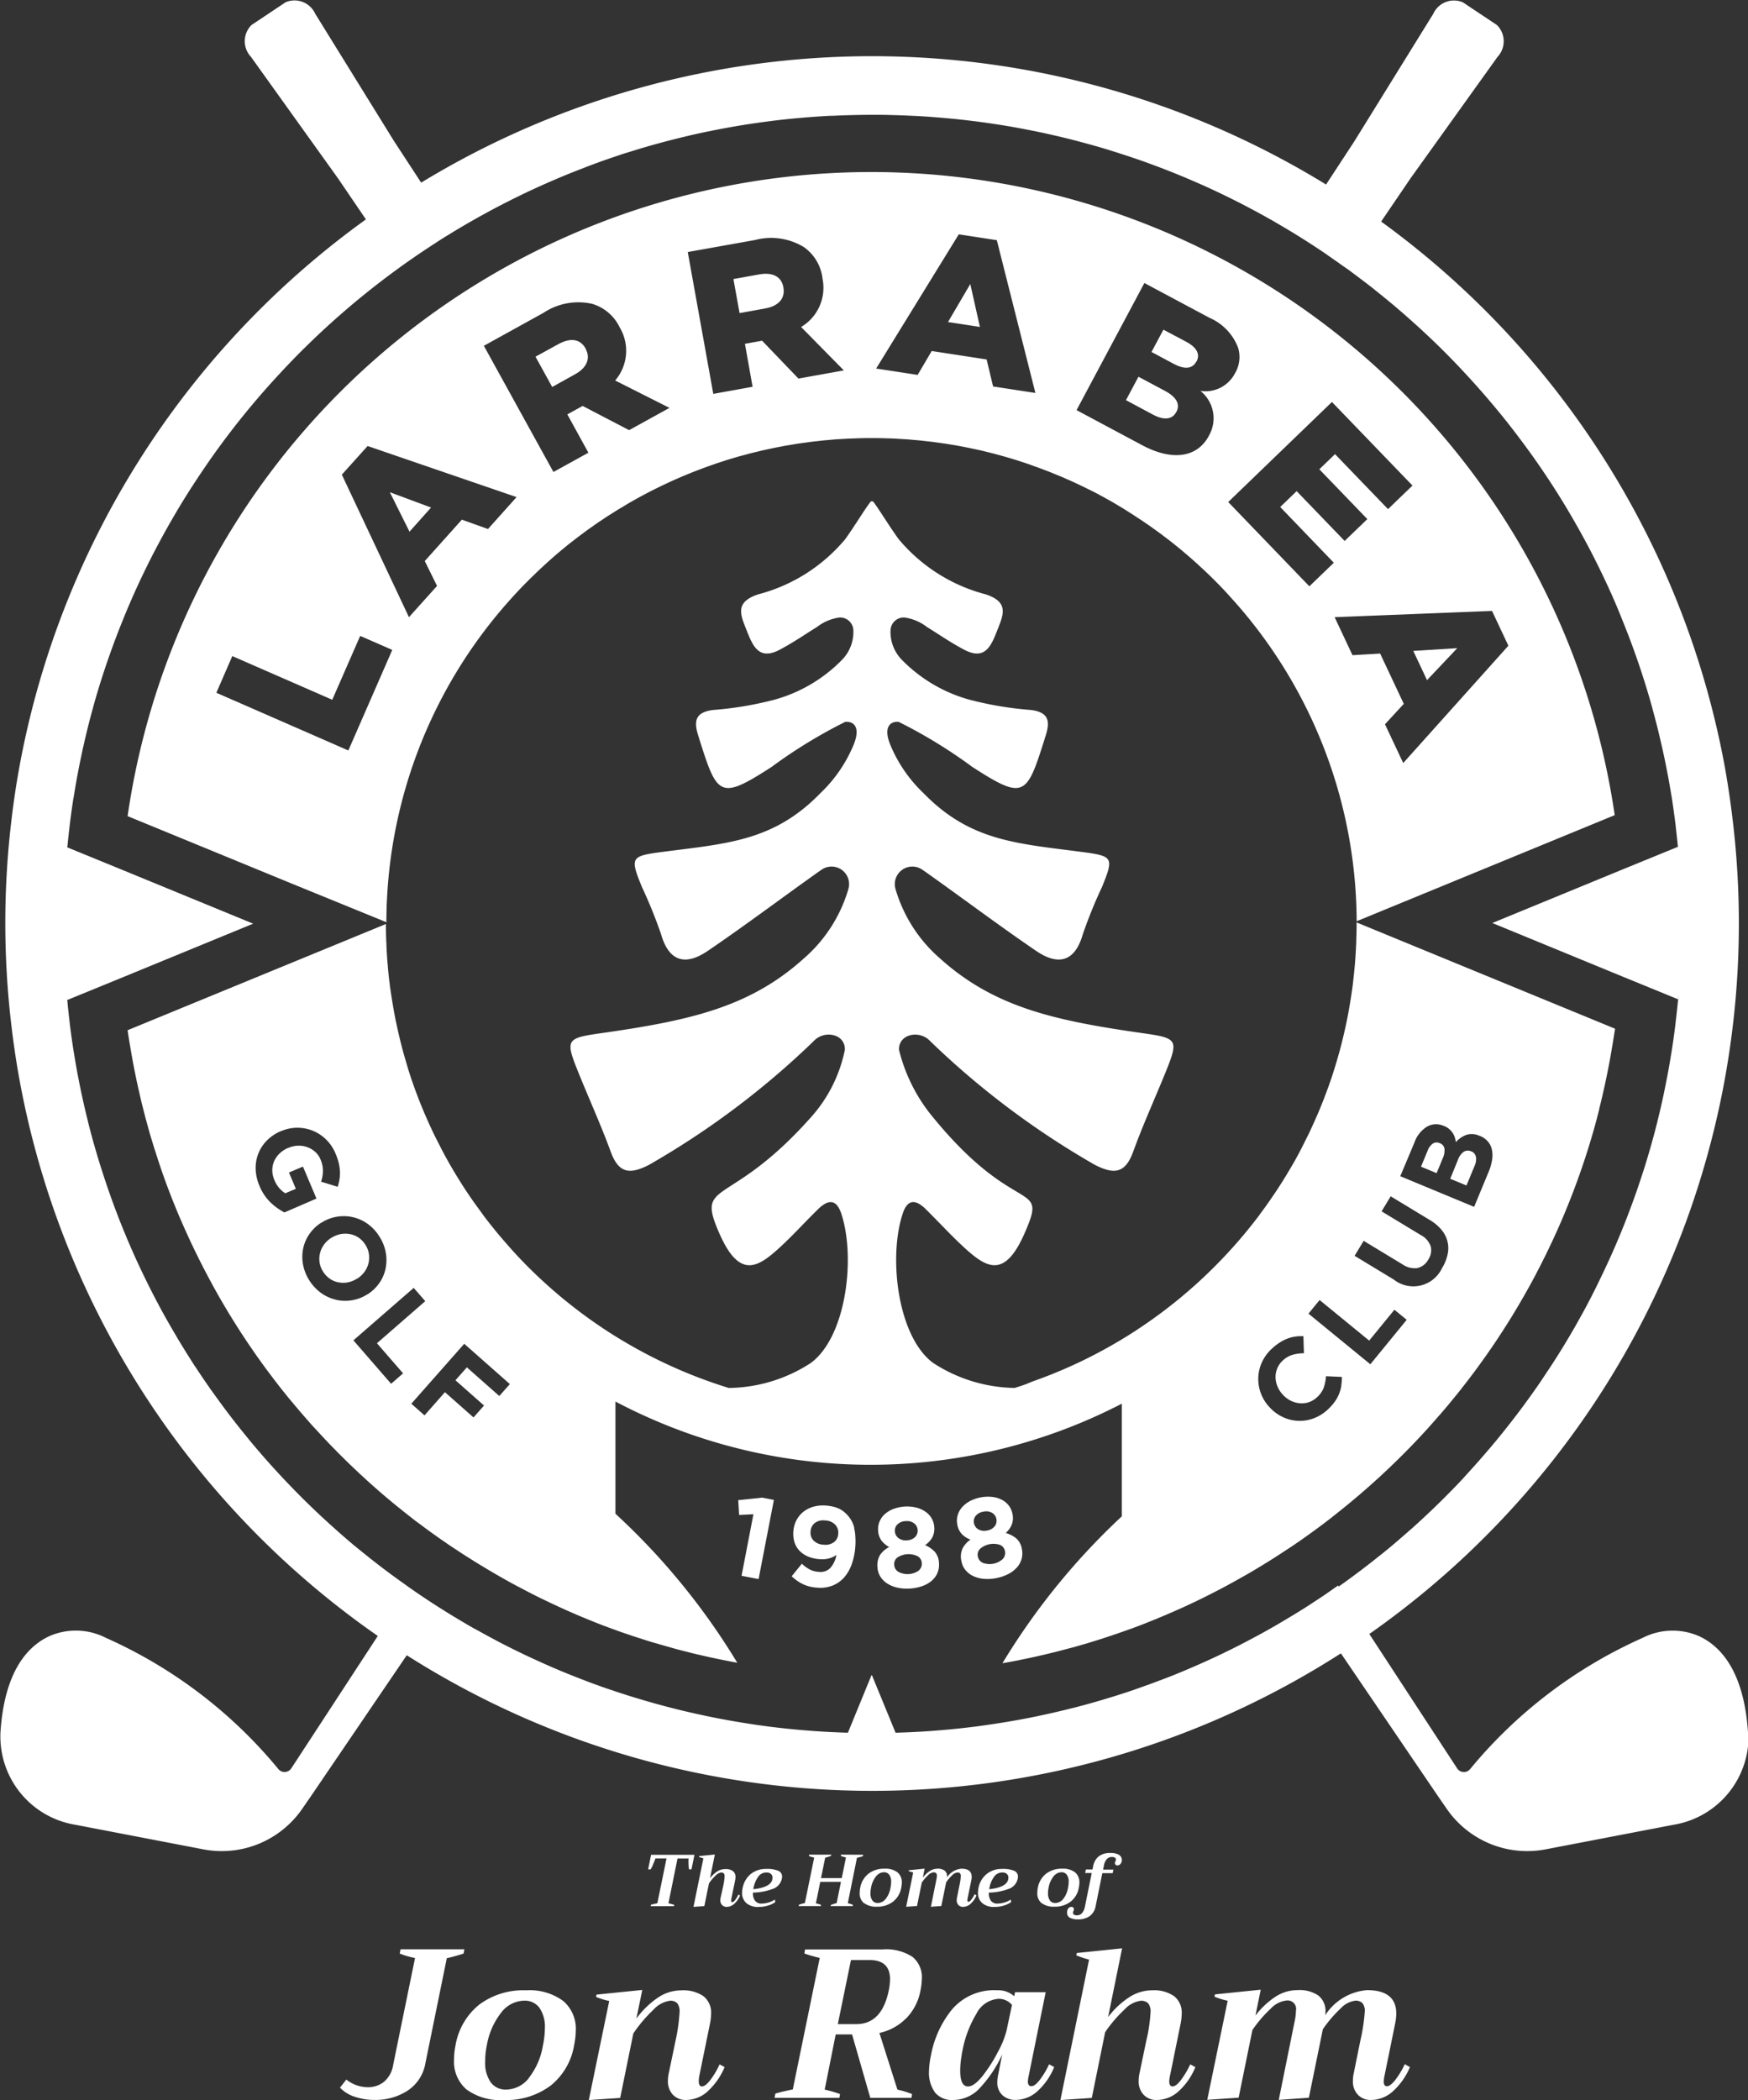 <svg xmlns="http://www.w3.org/2000/svg" width="68.465" height="82.213" viewBox="0 0 68.465 82.213">
  <rect x="0" y="0" width="68.465" height="82.213" fill="#333333" stroke="none"/>
  <g id="Grupo_1870" data-name="Grupo 1870" transform="translate(16531.212 1230.583)">
    <path id="Trazado_3676" data-name="Trazado 3676" d="M4432.224,1173.6a.925.925,0,0,0-.138-.363.938.938,0,0,0-.27-.282.877.877,0,0,0-.336-.136.992.992,0,0,0-.365,0,1.029,1.029,0,0,0-.356.144l-.007,0a1.054,1.054,0,0,0-.284.262.95.95,0,0,0-.177.7.921.921,0,0,0,.139.365.942.942,0,0,0,.268.28.864.864,0,0,0,.337.138.992.992,0,0,0,.365,0,1.022,1.022,0,0,0,.355-.145l.008,0a1.031,1.031,0,0,0,.283-.262.939.939,0,0,0,.159-.334.954.954,0,0,0,.018-.369" transform="translate(-20948.986 -2355.088)" fill="#fff"/>
    <path id="Trazado_3677" data-name="Trazado 3677" d="M4700.289,1029.272l-1.723.107.539,1.145Z" transform="translate(-21174.424 -2234.48)" fill="#fff"/>
    <path id="Trazado_3678" data-name="Trazado 3678" d="M4485.281,954.087l-.008-.014c-.213-.388-.6-.43-1.064-.177l-.9.494.654,1.186.9-.5c.466-.257.609-.631.411-.99" transform="translate(-20993.547 -2171.009)" fill="#fff"/>
    <path id="Trazado_3679" data-name="Trazado 3679" d="M4585.341,940.007l-.873,1.489,1.25.192Z" transform="translate(-21078.549 -2159.471)" fill="#fff"/>
    <path id="Trazado_3680" data-name="Trazado 3680" d="M4708.611,1152.652a.284.284,0,0,0-.188-.218l-.008,0a.3.3,0,0,0-.276.017.649.649,0,0,0-.233.324l-.3.736.636.263.313-.756a.658.658,0,0,0,.061-.362" transform="translate(-21182.016 -2337.946)" fill="#fff"/>
    <path id="Trazado_3681" data-name="Trazado 3681" d="M4701.2,1150.442l-.008,0a.276.276,0,0,0-.266.016.579.579,0,0,0-.205.278l-.26.628.611.253.243-.587a.723.723,0,0,0,.066-.365.271.271,0,0,0-.182-.221" transform="translate(-21176.016 -2336.272)" fill="#fff"/>
    <path id="Trazado_3682" data-name="Trazado 3682" d="M4449.189,991.634l-1.614-.6.77,1.545Z" transform="translate(-20963.518 -2202.347)" fill="#fff"/>
    <path id="Trazado_3683" data-name="Trazado 3683" d="M4533.071,938.858c.523-.094.779-.4.707-.807l0-.016c-.079-.436-.437-.6-.952-.508l-1.007.182.241,1.332Z" transform="translate(-21034.305 -2157.367)" fill="#fff"/>
    <path id="Trazado_3684" data-name="Trazado 3684" d="M4636.157,952.455l.007-.014c.144-.27.014-.54-.4-.761l-.9-.478-.467.874.867.463c.419.224.73.207.886-.084" transform="translate(-21120.508 -2168.879)" fill="#fff"/>
    <path id="Trazado_3685" data-name="Trazado 3685" d="M4630.074,964.115l.008-.014c.145-.27.026-.562-.436-.808l-1.052-.562-.49.917,1.066.57c.419.224.748.19.9-.1" transform="translate(-21115.215 -2178.565)" fill="#fff"/>
    <path id="Trazado_3686" data-name="Trazado 3686" d="M4533.023,1237.615l.034.58.561-.028-.465,2.411.667.128.6-3.1-.461-.089Z" transform="translate(-21035.32 -2409.469)" fill="#fff"/>
    <path id="Trazado_3687" data-name="Trazado 3687" d="M4548.61,1240.257a1.188,1.188,0,0,0-.1-.258,1.09,1.09,0,0,0-.137-.2,1.34,1.34,0,0,0-.171-.168.94.94,0,0,0-.193-.12,1.205,1.205,0,0,0-.229-.078,1.825,1.825,0,0,0-.281-.042,1.38,1.38,0,0,0-.49.046,1.118,1.118,0,0,0-.394.2,1.048,1.048,0,0,0-.27.33,1.088,1.088,0,0,0-.12.43,1.11,1.11,0,0,0,.045.434.856.856,0,0,0,.2.334,1.015,1.015,0,0,0,.337.225,1.438,1.438,0,0,0,.454.1,1.032,1.032,0,0,0,.365-.031.9.9,0,0,0,.284-.135,1.011,1.011,0,0,1-.229.5.531.531,0,0,1-.459.163.92.92,0,0,1-.352-.092,1.329,1.329,0,0,1-.311-.228l-.4.492a1.812,1.812,0,0,0,.421.3,1.5,1.5,0,0,0,.577.146,1.32,1.32,0,0,0,.6-.08,1.2,1.2,0,0,0,.452-.315,1.572,1.572,0,0,0,.3-.518,2.571,2.571,0,0,0,.143-.691,2.862,2.862,0,0,0,0-.417,1.757,1.757,0,0,0-.051-.331m-.786.57a.56.56,0,0,1-.406.1.584.584,0,0,1-.391-.16.439.439,0,0,1-.119-.354.453.453,0,0,1,.165-.335.551.551,0,0,1,.4-.1.576.576,0,0,1,.4.165.453.453,0,0,1,.119.359.44.44,0,0,1-.167.326" transform="translate(-21046.363 -2411.033)" fill="#fff"/>
    <path id="Trazado_3688" data-name="Trazado 3688" d="M4569.413,1241.444a1.129,1.129,0,0,0-.389-.271.918.918,0,0,0,.275-.288.739.739,0,0,0,.084-.421.755.755,0,0,0-.1-.333.807.807,0,0,0-.238-.262,1.114,1.114,0,0,0-.358-.164,1.546,1.546,0,0,0-.9.05,1.123,1.123,0,0,0-.336.2.805.805,0,0,0-.208.287.748.748,0,0,0-.06.341.733.733,0,0,0,.13.409.914.914,0,0,0,.306.256.938.938,0,0,0-.361.313.78.78,0,0,0-.1.474.766.766,0,0,0,.112.368.877.877,0,0,0,.268.271,1.216,1.216,0,0,0,.392.162,1.707,1.707,0,0,0,.484.038,1.764,1.764,0,0,0,.476-.089,1.189,1.189,0,0,0,.372-.2.861.861,0,0,0,.236-.3.823.823,0,0,0,.07-.4.711.711,0,0,0-.157-.441m-1.469-1.083a.467.467,0,0,1,.324-.127.461.461,0,0,1,.337.093.36.36,0,0,1,.025.533.476.476,0,0,1-.32.125.469.469,0,0,1-.332-.091.358.358,0,0,1-.136-.271.341.341,0,0,1,.1-.262m.832,1.811a.77.77,0,0,1-.8.044.341.341,0,0,1-.158-.272.323.323,0,0,1,.136-.295.806.806,0,0,1,.777-.043.323.323,0,0,1,.168.278.341.341,0,0,1-.127.288" transform="translate(-21064.002 -2411.266)" fill="#fff"/>
    <path id="Trazado_3689" data-name="Trazado 3689" d="M4588.971,1240.036a.854.854,0,0,0,.194-.332.825.825,0,0,0,.018-.4.708.708,0,0,0-.213-.417,1.124,1.124,0,0,0-.421-.219.917.917,0,0,0,.235-.322.735.735,0,0,0,.028-.429.753.753,0,0,0-.139-.317.812.812,0,0,0-.271-.229,1.1,1.1,0,0,0-.376-.115,1.546,1.546,0,0,0-.886.167,1.116,1.116,0,0,0-.307.244.8.8,0,0,0-.168.312.748.748,0,0,0-.015.346.731.731,0,0,0,.183.389.907.907,0,0,0,.336.214.942.942,0,0,0-.317.358.784.784,0,0,0-.039.483.767.767,0,0,0,.159.35.874.874,0,0,0,.3.234,1.219,1.219,0,0,0,.41.109,1.7,1.7,0,0,0,.484-.025,1.755,1.755,0,0,0,.46-.151,1.171,1.171,0,0,0,.342-.249m-1.666-1.761a.34.34,0,0,1,.067-.273.467.467,0,0,1,.305-.169.458.458,0,0,1,.345.048.345.345,0,0,1,.163.232.352.352,0,0,1-.067.293.477.477,0,0,1-.3.165.469.469,0,0,1-.341-.047.358.358,0,0,1-.17-.251m1.127,1.415a.768.768,0,0,1-.782.147.343.343,0,0,1-.193-.249.324.324,0,0,1,.1-.31.806.806,0,0,1,.765-.144.324.324,0,0,1,.2.254.342.342,0,0,1-.089.3" transform="translate(-21080.369 -2409.236)" fill="#fff"/>
    <path id="Trazado_3690" data-name="Trazado 3690" d="M4420.433,938.184c-.162-2.348-1.053-3.333-1.9-3.731a2.586,2.586,0,0,0-2.224.059,18.5,18.5,0,0,0-6.75,5.128.315.315,0,0,1-.516-.018l-3.44-5.261a33.956,33.956,0,0,0,13.958-21.913q.18-1.027.3-2.075a33.956,33.956,0,0,0-.013-7.768q-.121-1.046-.3-2.072a33.952,33.952,0,0,0-13.482-21.467l1.148-1.688,3.412-4.761a.891.891,0,0,0-.027-1.246l-1.332-.888a.891.891,0,0,0-1.161.453l-3.084,4.98-1.113,1.7a33.98,33.98,0,0,0-35.443-.074l-1.065-1.629-3.083-4.98a.891.891,0,0,0-1.161-.453l-1.332.888a.891.891,0,0,0-.028,1.246l3.412,4.761,1.093,1.606a33.957,33.957,0,0,0-13.6,21.587q-.182,1.026-.3,2.073a33.862,33.862,0,0,0,0,7.775q.119,1.047.3,2.074a33.959,33.959,0,0,0,14.065,21.948l-3.387,5.182a.315.315,0,0,1-.516.018,18.507,18.507,0,0,0-6.75-5.128,2.586,2.586,0,0,0-2.224-.059c-.85.4-1.741,1.383-1.9,3.731a3.5,3.5,0,0,0,2.918,3.645l5.025.965a3.828,3.828,0,0,0,3.87-1.581l.354-.512,3.745-5.506a33.975,33.975,0,0,0,36.588-.074l3.795,5.58.354.512a3.828,3.828,0,0,0,3.869,1.581l5.026-.965a3.5,3.5,0,0,0,2.917-3.645m-16.072-5.719h0q-.284.2-.573.4c-.112.075-.225.148-.338.222-.083.055-.167.111-.251.165-.19.122-.383.242-.576.36l-.168.1q-.229.138-.459.272l-.144.084q-.294.168-.59.33l-.133.071c-.16.086-.322.171-.483.255l-.179.092q-.276.141-.556.276l-.061.03q-.308.148-.619.289l-.176.079q-.243.109-.489.214l-.164.07c-.21.088-.421.175-.633.259l-.121.047q-.265.1-.534.2l-.19.07q-.28.1-.562.2l-.1.034c-.217.073-.437.144-.656.213l-.18.055q-.258.079-.517.154l-.181.052q-.334.094-.67.181l-.1.024q-.294.075-.589.144l-.2.046q-.284.064-.569.124l-.128.027q-.343.07-.688.132l-.178.031q-.272.048-.546.09l-.194.03c-.233.035-.468.068-.7.1l-.062.007q-.326.041-.653.075l-.2.02q-.289.028-.578.051l-.154.013q-.356.027-.715.045l-.171.008q-.286.013-.573.022h-.031l-.925-2.25h-.018l-.145.351-.779,1.9h.026q-.29-.008-.578-.022l-.165-.007q-.356-.019-.71-.045l-.174-.014q-.278-.022-.556-.049l-.213-.021c-.228-.024-.455-.049-.681-.078l-.081-.011q-.317-.041-.632-.089l-.231-.036q-.253-.04-.506-.084l-.2-.035q-.328-.059-.653-.125l-.229-.048q-.229-.048-.458-.1l-.26-.059q-.269-.063-.536-.131l-.279-.072q-.235-.062-.469-.127l-.285-.081c-.13-.038-.26-.077-.389-.116l-.274-.083q-.288-.091-.574-.186c-.1-.034-.2-.069-.3-.1l-.335-.118-.317-.115-.349-.133q-.255-.1-.507-.2l-.3-.122-.34-.144-.267-.117q-.3-.134-.605-.275l-.234-.109-.356-.173-.228-.113-.359-.182-.186-.1q-.334-.176-.663-.36l-.186-.1q-.182-.1-.362-.209l-.185-.109q-.372-.221-.737-.452l-.073-.045q-.29-.184-.576-.375l-.015-.01q-.29-.193-.575-.393l-.072-.052-.242-.173c-.14-.1-.278-.2-.416-.3l-.246-.184q-.215-.162-.426-.328c-.07-.054-.14-.108-.208-.164q-.312-.249-.618-.5l0,0q-.349-.294-.691-.6l-.025-.023q-.347-.309-.686-.629-1-.947-1.919-1.978l-.051-.058q-.29-.327-.57-.662l-.021-.025c-.058-.069-.114-.139-.171-.209q-.311-.379-.61-.766-.194-.251-.382-.507t-.363-.5c-.047-.066-.1-.131-.142-.2l-.07-.1q-.225-.325-.442-.656l-.069-.1c-.046-.071-.091-.143-.136-.214h0q-.179-.281-.353-.566h0c-.044-.073-.089-.145-.133-.218s-.089-.154-.134-.23v0q-.155-.263-.306-.528c-.107-.19-.214-.382-.317-.575-.026-.048-.051-.1-.076-.144q-.171-.323-.334-.651c-.029-.059-.059-.118-.088-.177q-.166-.337-.324-.678c-.02-.043-.041-.086-.06-.129q-.187-.409-.362-.824t-.34-.836c-.023-.06-.046-.121-.069-.182q-.125-.324-.241-.651l-.084-.24q-.109-.313-.211-.63l-.074-.227c-.082-.259-.161-.52-.237-.782-.006-.023-.014-.047-.021-.07q-.124-.435-.236-.875c-.017-.066-.032-.132-.048-.2-.055-.223-.109-.447-.159-.671-.021-.094-.041-.189-.062-.283q-.065-.3-.125-.611c-.019-.1-.038-.193-.056-.29q-.062-.335-.116-.672c0-.018-.006-.036-.009-.054-.009-.055-.019-.11-.027-.166q-.07-.447-.126-.9c-.007-.055-.013-.111-.019-.167-.029-.244-.057-.489-.08-.734,0-.041-.009-.082-.013-.123-.005-.06-.009-.121-.014-.182,0,.06.01.121.016.181l2.2-.9,5.081-2.088-5.079-2.087-2.2-.9c-.008.088-.016.176-.023.264.007-.088.014-.176.022-.264,0-.019,0-.038.006-.058.021-.214.044-.427.069-.64.01-.084.019-.169.029-.253q.055-.446.123-.887c0-.031.01-.061.016-.092.008-.053.018-.1.026-.157.034-.21.069-.42.107-.628.017-.09.035-.179.051-.268q.059-.306.123-.61c.021-.1.042-.2.063-.292q.067-.3.14-.6c.021-.09.043-.18.065-.269q.087-.346.182-.688c.015-.053.028-.107.043-.16q.122-.433.256-.862c.008-.027.018-.053.026-.08q.12-.379.249-.754c.025-.072.051-.144.076-.216q.11-.311.225-.62l.088-.23c.081-.21.164-.419.249-.626.025-.063.051-.126.077-.189q.166-.4.342-.793h0q.189-.421.39-.835l.018-.036q.182-.376.375-.746l.078-.148q.169-.321.345-.638l.086-.154q.19-.335.386-.666c.018-.029.035-.059.052-.088q.377-.628.783-1.235.342-.514.7-1.014l.061-.083q.237-.325.48-.643l.06-.078q.781-1.012,1.641-1.956.356-.391.723-.772l.036-.037q.3-.311.614-.613l.025-.025a31.9,31.9,0,0,1,2.758-2.385l.025-.019q.358-.275.724-.54h0q.237-.172.479-.339l.092-.064c.142-.1.283-.194.425-.289l.209-.138c.114-.074.227-.149.341-.222.15-.1.3-.19.453-.283l.131-.081h0q.283-.171.568-.336l.175-.1q.241-.138.485-.271l.115-.063q.29-.157.583-.308l.174-.089q.237-.12.477-.237l.148-.073q.3-.143.6-.28l.161-.072c.163-.073.327-.144.491-.214l.167-.072q.308-.129.618-.252l.139-.054q.257-.1.517-.2l.181-.067c.211-.077.423-.152.637-.224l.093-.031q.283-.1.569-.185l.187-.058c.21-.065.42-.128.632-.188l.032-.009c.22-.062.442-.122.665-.18l.187-.048q.29-.074.582-.142l.1-.025q.335-.077.675-.147l.179-.036q.283-.057.566-.109l.145-.026q.341-.061.686-.114l.166-.025q.284-.042.571-.08l.168-.022q.349-.044.7-.08l.139-.013q.3-.029.594-.053l.182-.014c.237-.017.475-.033.713-.045l.092,0q.319-.016.639-.024l.191-.005c.242-.006.485-.009.728-.009s.486,0,.728.009l.2.005q.311.009.62.024l.115.005q.355.018.708.045l.19.015q.283.023.565.05l.173.017q.344.036.687.079l.183.024q.267.035.533.075l.212.032q.333.052.664.11l.164.031q.261.048.522.1l.24.049q.272.057.544.119l.221.051c.179.042.358.086.536.131l.262.068c.146.038.291.078.436.118l.232.064q.294.084.587.175l.282.089.37.12.284.095c.186.063.371.128.554.195l.3.111.324.123.313.123.365.149c.158.065.315.132.472.2l.286.125.332.15.27.126q.28.132.557.269l.249.124c.114.058.228.116.341.176l.229.121q.309.164.612.334l.189.106q.173.1.343.2l.21.124c.114.068.229.136.342.206.15.092.3.187.449.281l.017.011c.247.157.49.318.732.481l.139.1q.292.2.58.407l.146.1.061.043c.057.042.112.086.169.128.212.157.423.316.632.478.1.075.19.151.285.227q.276.22.548.447c.1.08.191.16.286.241q.28.239.554.486c.081.072.162.144.242.217q.389.356.767.723l.013.013q.585.573,1.14,1.177.677.734,1.309,1.509l.024.029q.267.33.525.667l.048.063q.262.343.515.693l.014.018q.394.547.765,1.111t.718,1.145l.063.108c.128.217.254.435.377.655.026.046.052.092.077.138q.187.337.366.679l.052.1q.412.8.781,1.618l.038.087q.156.352.3.708l.08.2q.126.309.246.622c.029.073.056.147.084.22q.12.321.233.645l.065.185q.287.836.528,1.693c.018.065.035.13.053.2.059.216.116.433.171.652.023.091.045.182.067.274q.072.3.138.594c.021.1.042.192.063.288.044.206.084.413.125.62.016.085.033.169.048.253.035.191.066.383.1.575.016.1.034.194.048.292v.008q.067.441.122.886c.011.088.02.177.03.265q.036.312.066.625a.07.07,0,0,1,0,.01c.01.1.019.21.028.314-.009-.1-.018-.21-.028-.314l-2.2.9-5.067,2.083,5.075,2.086,2.2.9c0-.049.009-.1.013-.147,0,.049-.007.1-.011.148s-.011.109-.016.163q-.035.351-.077.7c-.008.067-.014.133-.023.2q-.056.448-.125.892c-.006.045-.015.09-.022.135,0,.024-.008.048-.012.073q-.055.341-.117.679c-.018.1-.037.2-.057.295q-.057.3-.121.6c-.021.1-.042.2-.065.3q-.07.315-.147.627c-.02.08-.039.161-.059.241q-.22.865-.486,1.71c-.024.077-.05.154-.075.231-.067.206-.135.41-.205.614l-.093.263q-.107.3-.221.6c-.029.078-.059.156-.089.234q-.141.365-.292.725l-.035.086q-.176.416-.362.826c-.018.04-.037.08-.056.12q-.156.34-.32.675c-.034.069-.068.138-.1.207q-.148.3-.3.593c-.036.068-.072.137-.108.205q-.171.321-.35.636l-.072.13q-.443.777-.929,1.526l-.087.132q-.2.3-.4.6l-.114.164q-.207.3-.421.589l-.093.128q-.537.726-1.112,1.42l-.021.025q-.27.324-.549.641l-.1.115q-.249.28-.5.554l-.1.113q-.286.305-.58.6l-.027.028q-.642.647-1.32,1.257l-.07.062q-.3.265-.6.522l-.11.093q-.3.256-.614.5l-.074.06q-.717.57-1.467,1.1" transform="translate(-20883.182 -2100.975)" fill="#fff"/>
    <path id="Trazado_3691" data-name="Trazado 3691" d="M4393.531,941.911V941.9q0-.239.007-.476s0-.006,0-.008c0-.142.01-.284.017-.426a18.933,18.933,0,0,1,4.63-11.487l0,0c.1-.114.2-.226.3-.337l0,0q.151-.166.306-.328l.01-.01q.152-.159.309-.315l.012-.012c.1-.1.208-.2.313-.305l.02-.018q.155-.147.313-.292l.023-.021q.157-.142.317-.281l.033-.028c.1-.09.209-.179.314-.266l.042-.034c.1-.085.208-.169.313-.251l.053-.04c.1-.08.205-.159.31-.237l.057-.042c.1-.077.207-.153.312-.227l.067-.046c.1-.072.2-.143.309-.214l.076-.05c.1-.068.2-.135.306-.2l.081-.05c.1-.065.2-.129.308-.192l.089-.053c.1-.06.2-.121.3-.18l.1-.056c.1-.056.2-.113.3-.167l.107-.057c.1-.053.2-.106.3-.158l.114-.057c.1-.05.2-.1.3-.148l.126-.059c.1-.046.193-.092.291-.136l.143-.063c.094-.041.187-.083.28-.122l.151-.062c.092-.038.185-.077.278-.113l.155-.059c.093-.036.185-.072.278-.106l.159-.056c.093-.033.187-.067.281-.1l.163-.053c.093-.031.187-.062.28-.091l.184-.055c.088-.026.176-.053.265-.079l.2-.053c.085-.023.17-.047.256-.069.068-.018.137-.034.206-.05s.167-.042.251-.061.143-.031.214-.047l.248-.054c.072-.015.144-.027.216-.041s.166-.033.25-.048l.219-.036c.083-.014.167-.029.251-.042s.164-.023.246-.034l.228-.032c.095-.012.19-.022.285-.033l.192-.022c.1-.01.2-.018.3-.027l.177-.016c.105-.008.212-.014.318-.02l.167-.01c.105-.005.211-.008.317-.012l.17-.007q.244-.006.49-.006t.49.006l.167.006c.107,0,.213.007.32.012l.214.014c.09.006.18.01.27.017l.21.019c.09.008.181.015.271.024l.215.025c.087.01.175.019.262.03l.237.033c.079.011.158.021.236.033s.167.027.25.041l.219.036c.083.015.166.032.25.048l.216.042.247.053.215.047c.084.019.168.041.252.061l.2.05c.088.023.175.047.262.071l.191.052c.09.026.178.053.268.079l.18.054c.091.028.181.058.271.088l.172.056c.092.031.183.064.275.1.055.019.109.037.163.057.094.034.186.07.278.105l.155.059c.095.037.188.077.283.115l.145.059c.1.041.192.083.287.125l.136.059c.1.044.194.09.291.135l.126.059c.1.048.2.1.3.147l.115.057c.1.051.2.1.3.157l.108.057c.1.055.2.111.3.167l.1.057c.1.059.2.119.3.179l.089.053c.1.062.2.125.3.189l.084.053c.1.065.2.133.305.2l.077.05c.1.07.206.141.308.212l.067.047c.1.074.207.149.31.225l.059.042c.1.078.207.157.31.237l.052.04q.158.124.313.251l.042.034q.157.13.312.263l.035.03c.105.091.209.183.313.276l.028.025c.1.094.207.19.309.286l.024.023q.157.149.31.3l.015.015c.1.1.206.207.306.312l.012.012q.154.161.3.325l.006.007q.152.166.3.336l0,0a18.941,18.941,0,0,1,4.667,12.382v0l10.107-4.154a29.429,29.429,0,0,0-58.246.039l6.4,2.629Zm43.946-10.825-4.119,4.593-.714-1.517.736-.8-.926-1.969-1.083.064-.7-1.488,6.165-.245Zm-3.757-6.27-.957.923-2.076-2.153-.615.593,1.88,1.95-.888.856-1.88-1.95-.644.621,2.1,2.182-.958.923-3.178-3.3,4.062-3.917Zm-10.5-7.929,2.552,1.363a2.079,2.079,0,0,1,1.119,1.173,1.238,1.238,0,0,1-.109.974l-.008.014a1.306,1.306,0,0,1-1.36.7,1.368,1.368,0,0,1,.339,1.743l-.007.014c-.456.853-1.43,1-2.617.366l-2.566-1.371Zm-7.27-1.906,1.49.229,1.511,5.981-1.657-.254-.253-1.058-2.151-.33-.551.935-1.625-.249Zm-7.984.223a2.464,2.464,0,0,1,1.917.277,1.749,1.749,0,0,1,.726,1.2l0,.016a1.785,1.785,0,0,1-.835,1.911l1.674,1.7-1.777.32-1.422-1.48-.016,0-.659.119.3,1.682-1.539.278-1-5.553Zm-8.28,2.849a2.467,2.467,0,0,1,1.905-.351,1.748,1.748,0,0,1,1.072.909l.007.014a1.785,1.785,0,0,1-.179,2.078l2.128,1.072-1.581.872-1.82-.948-.014.008-.586.323.825,1.5-1.369.755-2.725-4.94Zm-6.89,5.215,5.834,2-1.119,1.249-1.024-.366-1.453,1.621.481.973-1.1,1.224-2.629-5.58Zm-5.3,8.224,3.915,1.71,1.094-2.5,1.256.548-1.72,3.937-5.17-2.259Z" transform="translate(-20909.609 -2136.39)" fill="#fff"/>
    <path id="Trazado_3692" data-name="Trazado 3692" d="M4418.111,1027.931a6,6,0,0,1-3.193-.979c-1.389-1.024-1.764-4.137-1.187-5.857.2-.6.541-.517.9-.161.5.492.977,1.016,1.494,1.491.874.8,1.59,1.258,2.383-.566.925-2.108-.313-.532-3.562-4.485a6.581,6.581,0,0,1-1.364-2.68c-.022-.625.816-.795,1.233-.328a32.49,32.49,0,0,0,6.443,4.834c.772.394,1.194.319,1.5-.528.391-1.077.871-2.121,1.3-3.185.471-1.175.414-1.252-.854-1.433-3.472-.494-5.862-1-8.01-2.932a5.722,5.722,0,0,1-1.746-2.712c0-.006,0-.013-.005-.019a.686.686,0,0,1,1.026-.765l.089.06c1.473,1.039,2.914,2.127,4.4,3.139.833.565,1.506.459,1.824-.657a18.479,18.479,0,0,1,.751-1.849c.468-1.151.442-1.209-.775-1.369-2.548-.336-4.38-.418-6.212-2.3a5.52,5.52,0,0,1-1.312-1.914c-.247-.613-.051-.91.336-.88a19.469,19.469,0,0,1,2.881,1.762c2.07,1.336,2.133,1.141,2.877-1.228.184-.585.1-.912-.576-1a13.556,13.556,0,0,1-2.4-.4,5.893,5.893,0,0,1-2.628-1.533,1.559,1.559,0,0,1-.472-1.215.517.517,0,0,1,.542-.472,1.838,1.838,0,0,1,.876.367c.532.329.9.593,1.454.888.852.454,1.078-.175,1.325-.8.239-.6.419-1.059-.457-1.358a6.612,6.612,0,0,1-3.428-2.17c-.391-.543-.8-1.221-.988-1.458a.072.072,0,0,0-.053-.018.065.065,0,0,0-.055.018c-.193.237-.6.915-.988,1.458a6.612,6.612,0,0,1-3.428,2.17c-.875.3-.7.754-.457,1.358.248.625.474,1.255,1.326.8.552-.295.922-.558,1.454-.888a1.838,1.838,0,0,1,.875-.367.517.517,0,0,1,.542.472,1.559,1.559,0,0,1-.472,1.215,5.889,5.889,0,0,1-2.627,1.533,13.568,13.568,0,0,1-2.4.4c-.677.091-.76.417-.576,1,.744,2.369.808,2.564,2.877,1.228a19.519,19.519,0,0,1,2.881-1.762c.388-.03.584.266.336.88a5.527,5.527,0,0,1-1.312,1.914c-1.832,1.885-3.664,1.967-6.212,2.3-1.217.16-1.243.218-.775,1.369a18.592,18.592,0,0,1,.75,1.849c.319,1.116.992,1.222,1.824.657,1.491-1.012,2.931-2.1,4.4-3.139l.089-.06a.686.686,0,0,1,1.026.765l-.005.019a5.724,5.724,0,0,1-1.747,2.712c-2.147,1.936-4.537,2.438-8.009,2.932-1.268.181-1.325.258-.854,1.433.426,1.064.906,2.109,1.3,3.185.308.847.73.922,1.5.528a32.476,32.476,0,0,0,6.442-4.834c.417-.467,1.255-.3,1.233.328a5.617,5.617,0,0,1-1.363,2.68c-3.183,3.562-4.487,2.377-3.562,4.485.793,1.824,1.51,1.368,2.383.566.517-.475.99-1,1.493-1.491.364-.355.7-.438.905.161.577,1.721.2,4.834-1.187,5.857a6,6,0,0,1-3.21.98h-.006q-.346-.106-.687-.226l-.071-.025q-.685-.242-1.344-.535l-.038-.017q-.324-.144-.641-.3l-.063-.031q-.636-.316-1.245-.677l-.06-.035q-.3-.179-.592-.368l-.05-.033q-.59-.385-1.148-.812l-.071-.054q-.273-.211-.54-.431l-.029-.025q-.261-.218-.515-.445l-.039-.035q-.253-.228-.5-.466l-.071-.069q-.491-.48-.947-1l-.062-.071q-.22-.251-.432-.509l-.064-.08c-.142-.175-.281-.352-.417-.533l0-.006q-.2-.27-.4-.549l-.069-.1q-.187-.272-.365-.551l-.049-.079q-.167-.265-.326-.536l-.041-.069q-.165-.285-.32-.577l-.063-.12c-.1-.2-.2-.393-.3-.592l-.028-.061q-.134-.281-.258-.567c-.017-.038-.034-.076-.05-.114-.086-.2-.167-.4-.247-.6-.017-.044-.033-.088-.05-.132q-.117-.308-.225-.62l-.007-.02c-.071-.211-.138-.425-.2-.639l-.042-.142q-.092-.314-.173-.632l-.032-.13q-.073-.3-.137-.6l-.021-.093c-.045-.217-.085-.435-.123-.655-.009-.053-.018-.106-.026-.159q-.054-.329-.1-.662c0-.036-.008-.072-.013-.108q-.037-.3-.063-.612c0-.045-.009-.091-.012-.136q-.027-.335-.042-.672c0-.054,0-.109-.007-.163-.008-.229-.014-.459-.014-.69l-3.75,1.541-6.367,2.617c.03.21.063.419.1.627.008.048.017.1.024.143l.011.065c.024.139.048.278.074.416.008.045.018.09.026.135l.021.111c.025.126.05.251.076.376.007.032.014.064.021.1.011.053.022.107.035.16.026.121.053.242.082.363,0,.021.01.042.014.062l.046.2c.029.122.06.244.091.365v0c0,.007,0,.014.005.021.019.074.038.148.057.222.034.129.07.257.105.386l.061.22c.045.158.093.314.141.471.012.038.022.076.034.114l.039.119c.048.153.1.306.147.458.024.073.05.145.074.217v.005h0c.042.121.083.242.126.362.021.06.043.12.065.18l.03.083q.059.159.119.318l.054.139.053.137q.059.152.121.3l.038.094c.025.061.05.122.076.183q.063.152.128.3c.006.014.012.027.018.041.033.076.065.151.1.227.046.106.095.211.143.316.038.083.075.165.113.247.053.112.106.224.161.335.03.063.061.127.092.189s.061.123.092.184c.055.111.111.222.168.332.039.076.079.151.119.226l.024.046c.047.089.094.178.143.267l.1.187.063.112c.043.077.086.154.13.231.028.05.057.1.086.15l.093.159.127.215.067.112.122.2.129.207.047.075c.05.078.1.157.149.235s.091.139.137.209l.019.029c.057.086.114.173.171.258l.121.177.033.048c.055.081.111.161.167.242s.1.14.149.209.119.167.18.25.1.138.153.206l.13.173.063.084.148.192.131.169.087.11.131.163.154.19.086.1.118.141.182.216.069.08.114.132.051.058.155.178.168.186.1.106.115.126.171.183q.106.114.215.228l.155.159.02.02c.073.075.146.15.22.224l.178.176.225.221.145.138.035.033.231.218.182.167c.078.072.156.143.235.214l.184.163.24.209.187.159.063.053.183.153.187.153.249.2h0l.19.15.255.2.055.041.138.1.258.193.162.117.033.024.266.19.194.135.272.187.2.131.276.182.2.127.042.026.24.152.2.122.288.174.179.106q.22.129.443.255l.068.039.133.074c.131.073.263.145.4.215l.27.143.044.023.159.082.305.154.206.1.258.123q.3.142.6.278l.146.064q.305.135.614.262l.19.078q.3.122.6.237l.007,0,.15.057q.316.118.635.228l.3.1.206.068.344.11.207.064.35.1.205.059.355.1.205.055.359.091.206.051.363.084.206.046c.122.027.245.052.368.078l.205.042.126.024c.125.024.25.049.375.072h.005a26.71,26.71,0,0,0-4.77-5.831v-4.393a21.418,21.418,0,0,0,19.834.083v4.41a26.8,26.8,0,0,0-4.677,5.752l.181-.032.268-.05.106-.02.112-.023q.227-.046.454-.094l.149-.033q.2-.045.407-.093l.193-.047.358-.089.223-.059c.128-.034.256-.068.383-.1l.067-.02.063-.018c.143-.041.286-.083.429-.125l.094-.029.038-.012q.212-.065.422-.133l.134-.044q.2-.066.4-.134.286-.1.568-.2l.084-.031c.276-.1.55-.21.822-.321l.123-.05q.409-.169.812-.349l.278-.125.148-.069c.124-.058.247-.116.37-.176l.148-.072c.121-.06.243-.12.363-.182l.15-.077c.12-.062.239-.124.356-.187l.151-.081.147-.081.2-.111.151-.085.1-.055.247-.142.131-.077q.283-.168.563-.342l.275-.173.028-.018.127-.082.321-.211.155-.1.314-.214.125-.087.031-.022.306-.218.157-.114c.1-.073.2-.147.3-.222l.156-.118.188-.145.1-.081.156-.123.289-.232.155-.127q.141-.116.279-.233l.156-.132c.091-.078.183-.158.273-.237l.154-.137c.09-.08.178-.16.267-.24l.152-.14h0l.259-.243.04-.038.114-.109c.085-.082.169-.164.253-.246l.153-.152q.124-.123.245-.248l.153-.157q.12-.125.239-.252l.148-.158c.079-.085.157-.171.235-.257l.1-.114.054-.06c.073-.082.145-.165.217-.247l.1-.113.081-.094c.063-.074.126-.149.189-.223l.113-.136.081-.1c.056-.067.11-.135.165-.2l.131-.164.063-.081.156-.2.142-.184.2-.266.14-.189c.06-.081.118-.164.177-.246l.029-.041.125-.174c.059-.084.117-.169.175-.253l.148-.217c.061-.09.121-.181.181-.272l.014-.022.142-.218q.076-.118.151-.237l.048-.076.129-.207.121-.2.07-.117.126-.213.092-.159.09-.156c.043-.076.086-.152.128-.228l.062-.11c.036-.065.072-.13.107-.195.054-.1.108-.2.161-.3l0-.005,0,0c.039-.074.078-.147.116-.221l.055-.108q.066-.129.13-.259c.024-.047.048-.094.072-.142.036-.073.07-.146.105-.219.051-.106.1-.211.151-.317.039-.084.078-.169.116-.253q.07-.155.14-.311c.034-.076.066-.152.1-.228l.02-.047q.064-.148.126-.3c.026-.062.051-.123.076-.185l.041-.1.119-.3.052-.134.056-.146c.04-.106.08-.213.119-.32l.027-.074c.022-.063.046-.126.068-.189.042-.119.083-.239.125-.359l.006-.019c.023-.07.048-.139.071-.209q.08-.242.155-.485l.028-.086c.016-.053.031-.106.047-.159.043-.144.087-.288.128-.433.022-.077.043-.154.064-.231.035-.125.069-.251.1-.377l.06-.233,0-.019c.03-.12.061-.241.089-.362.016-.065.031-.13.046-.2l.016-.068c.027-.119.054-.239.08-.359.011-.052.022-.1.033-.156l.022-.106c.026-.124.05-.249.075-.374l.021-.108.027-.141c.025-.138.049-.277.073-.416,0-.018.006-.035.009-.053l.006-.037c.007-.04.014-.08.021-.119q.051-.313.1-.628l-6.831-2.808-3.292-1.353c0,.006,0,.011,0,.017v.016c0,.24-.006.478-.015.716,0,.047,0,.095-.005.142q-.015.345-.042.687c0,.041-.008.082-.011.122q-.028.325-.067.647c0,.024-.005.049-.008.073-.028.228-.062.454-.1.68q-.011.071-.023.141c-.038.224-.079.447-.125.668l-.018.083c-.044.208-.092.414-.142.62-.009.035-.017.07-.026.106q-.083.325-.177.646c-.012.043-.025.086-.038.129-.065.218-.133.436-.206.651l-.006.016c-.072.212-.149.422-.229.631l-.043.114q-.12.311-.251.615l-.045.1q-.131.3-.271.6l-.016.033c-.1.2-.2.4-.3.6l-.057.109q-.157.3-.325.585l-.038.064q-.163.278-.334.551l-.04.063q-.18.283-.371.559l-.063.092c-.13.187-.263.372-.4.554l0,.005q-.205.273-.42.538l-.056.07q-.213.261-.436.515l-.059.067q-.458.517-.952,1l-.066.065q-.246.238-.5.468l-.04.035q-.256.23-.521.451l-.021.018q-.267.222-.543.434l-.067.052q-.56.428-1.152.815l-.046.031q-.292.19-.592.369l-.061.036q-.609.361-1.246.677l-.061.03q-.317.156-.641.3l-.041.018q-.658.292-1.343.534l-.071.025C4418.571,1027.785,4418.342,1027.861,4418.111,1027.931Zm-28.6-6.871a2.294,2.294,0,0,1-.547-.393,1.9,1.9,0,0,1-.431-.646,1.789,1.789,0,0,1-.149-.663,1.535,1.535,0,0,1,.107-.609,1.51,1.51,0,0,1,.338-.51,1.675,1.675,0,0,1,.546-.362l.008,0a1.6,1.6,0,0,1,1.757.326,1.648,1.648,0,0,1,.373.556,2.3,2.3,0,0,1,.123.363,1.824,1.824,0,0,1,.048.327,1.5,1.5,0,0,1-.016.308,2.067,2.067,0,0,1-.071.3l-.651-.2a1.709,1.709,0,0,0,.054-.217,1.17,1.17,0,0,0,.019-.209,1.051,1.051,0,0,0-.023-.216,1.224,1.224,0,0,0-.075-.235.791.791,0,0,0-.209-.293.939.939,0,0,0-.306-.182.957.957,0,0,0-.359-.057,1.025,1.025,0,0,0-.375.083l-.009,0a1.1,1.1,0,0,0-.338.218.937.937,0,0,0-.215.3.9.9,0,0,0-.075.357.951.951,0,0,0,.081.381,1.086,1.086,0,0,0,.427.524l.415-.175-.27-.638.548-.232.529,1.252Zm2.019,3.417a1.614,1.614,0,0,1-.577-.258,1.811,1.811,0,0,1-.716-1.126,1.664,1.664,0,0,1,.009-.628,1.546,1.546,0,0,1,.246-.564,1.6,1.6,0,0,1,.464-.441l.008,0a1.577,1.577,0,0,1,.6-.231,1.6,1.6,0,0,1,1.2.275,1.729,1.729,0,0,1,.466.5,1.711,1.711,0,0,1,.25.631,1.644,1.644,0,0,1-.009.628,1.535,1.535,0,0,1-.245.564,1.6,1.6,0,0,1-.464.441l-.008,0a1.581,1.581,0,0,1-.6.231,1.624,1.624,0,0,1-.62-.017m1.6,1.7,1.024,1.178-.469.408-1.477-1.7,2.362-2.054.452.52Zm4.792,2.065-1.27-1.122-.447.506,1.119.989-.412.466-1.119-.989-.8.908-.516-.456,2.072-2.346,1.787,1.578Zm35.847-9.931a1.182,1.182,0,0,1,.492-.615.716.716,0,0,1,.65-.028l.008,0a.73.73,0,0,1,.344.274.705.705,0,0,1,.084.175.854.854,0,0,1,.039.187,1.058,1.058,0,0,1,.422-.288.717.717,0,0,1,.512.043l.008,0a.812.812,0,0,1,.315.22.719.719,0,0,1,.157.321,1.1,1.1,0,0,1,.007.4,1.978,1.978,0,0,1-.134.464l-.569,1.373-2.892-1.2Zm-1.991,3.857,1.515.917a.829.829,0,0,0,.588.147.64.64,0,0,0,.423-.324.652.652,0,0,0,.1-.522.79.79,0,0,0-.39-.445l-1.534-.928.356-.589,1.511.915a1.8,1.8,0,0,1,.482.4,1.176,1.176,0,0,1,.234.463,1.121,1.121,0,0,1,0,.508,1.746,1.746,0,0,1-.219.531,1.241,1.241,0,0,1-1.892.439l-1.53-.926Zm-.875,5.668a1.5,1.5,0,0,1-.089.323,1.458,1.458,0,0,1-.172.311,2.047,2.047,0,0,1-.276.307,1.622,1.622,0,0,1-.555.342,1.543,1.543,0,0,1-1.2-.053,1.649,1.649,0,0,1-.517-.381l-.006-.007a1.625,1.625,0,0,1-.338-.543,1.6,1.6,0,0,1-.1-.605,1.557,1.557,0,0,1,.141-.605,1.66,1.66,0,0,1,.4-.543,2.066,2.066,0,0,1,.318-.245,1.673,1.673,0,0,1,.308-.151,1.441,1.441,0,0,1,.3-.073,1.842,1.842,0,0,1,.3-.013l.021.668a1.661,1.661,0,0,0-.45.063.95.95,0,0,0-.377.221.869.869,0,0,0-.285.653.981.981,0,0,0,.073.356,1.05,1.05,0,0,0,.207.323l.006.007a1.069,1.069,0,0,0,.307.234,1,1,0,0,0,.349.1.861.861,0,0,0,.679-.231.958.958,0,0,0,.267-.38,1.772,1.772,0,0,0,.088-.447l.623.028a2.324,2.324,0,0,1-.026.341m1.14-.836-2.423-1.982.436-.533,1.942,1.588.988-1.208.481.394Z" transform="translate(-20909.582 -2204.178)" fill="#fff"/>
    <path id="Trazado_3693" data-name="Trazado 3693" d="M4511.018,1326.985l.155-.037c.042-.008.074-.014.094-.02l.359-1.754h-.434q-.023.075-.091.23a.913.913,0,0,1-.1.2h-.095l.115-.572h1.7l-.118.572h-.092a.52.52,0,0,1-.019-.116q-.007-.085-.007-.18a.88.88,0,0,1,.006-.132h-.434l-.356,1.756a1.5,1.5,0,0,1,.227.06l-.009.052h-.914Z" transform="translate(-21016.732 -2483.002)" fill="#fff"/>
    <path id="Trazado_3694" data-name="Trazado 3694" d="M4523.823,1326.55a.888.888,0,0,1-.219.319.444.444,0,0,1-.308.126.236.236,0,0,1-.174-.07.261.261,0,0,1-.071-.194.46.46,0,0,1,.009-.086l.1-.454a2.218,2.218,0,0,0,.058-.385.176.176,0,0,0-.032-.121.133.133,0,0,0-.1-.035.364.364,0,0,0-.216.116,1.807,1.807,0,0,0-.264.309l-.182.891-.425.029.388-1.9a1.141,1.141,0,0,1-.172-.057l.006-.032.615-.063-.189.931a1.136,1.136,0,0,1,.271-.259.574.574,0,0,1,.326-.1.48.48,0,0,1,.3.079.283.283,0,0,1,.1.24.721.721,0,0,1-.015.129l-.144.7a.461.461,0,0,0-.011.08c0,.046.015.069.046.069s.072-.031.118-.094a1.128,1.128,0,0,0,.121-.206Z" transform="translate(-21026.049 -2482.926)" fill="#fff"/>
    <path id="Trazado_3695" data-name="Trazado 3695" d="M4535.378,1328.576a.243.243,0,0,1,.15.232.575.575,0,0,1-.012.089.546.546,0,0,1-.386.4,2.318,2.318,0,0,1-.744.134.509.509,0,0,0,.077.311.3.3,0,0,0,.269.118.959.959,0,0,0,.257-.04.856.856,0,0,0,.254-.118l.018.1a.922.922,0,0,1-.284.135,1.23,1.23,0,0,1-.367.055.7.7,0,0,1-.481-.149.523.523,0,0,1-.168-.411,1.019,1.019,0,0,1,.021-.181.927.927,0,0,1,.318-.548.937.937,0,0,1,.607-.2,1.13,1.13,0,0,1,.471.073m-.287.121a.278.278,0,0,0-.187-.053.379.379,0,0,0-.318.176,1.065,1.065,0,0,0-.176.423l-.009.055q.751-.083.751-.451a.188.188,0,0,0-.061-.148" transform="translate(-21036.107 -2485.92)" fill="#fff"/>
    <path id="Trazado_3696" data-name="Trazado 3696" d="M4550.38,1325.029l-.012.057a2.29,2.29,0,0,1-.232.063l-.359,1.779a1.013,1.013,0,0,1,.2.063l-.008.049h-.865l.009-.043c.074-.029.125-.047.151-.055a.549.549,0,0,1,.076-.017l.169-.834h-.811l-.17.839c.062.015.128.035.2.06l-.009.049h-.865l.012-.055a1.871,1.871,0,0,1,.23-.063l.365-1.78a1.269,1.269,0,0,1-.207-.063l.009-.052h.865l-.009.046a1.668,1.668,0,0,1-.184.062l-.043.01-.164.8h.813l.164-.808a1.545,1.545,0,0,1-.2-.06l.008-.052Z" transform="translate(-21047.783 -2483.001)" fill="#fff"/>
    <path id="Trazado_3697" data-name="Trazado 3697" d="M4562.969,1329.849a.494.494,0,0,1-.171-.405.985.985,0,0,1,.02-.2.906.906,0,0,1,.319-.549,1,1,0,0,1,.639-.2.767.767,0,0,1,.5.142.494.494,0,0,1,.172.4,1.043,1.043,0,0,1-.022.2.884.884,0,0,1-.318.546,1,1,0,0,1-.637.2.773.773,0,0,1-.5-.141m.844-.161a.96.96,0,0,0,.189-.44,1.134,1.134,0,0,0,.026-.23.453.453,0,0,0-.073-.276.245.245,0,0,0-.208-.1.4.4,0,0,0-.312.162.983.983,0,0,0-.194.441,1.059,1.059,0,0,0-.023.221.458.458,0,0,0,.075.28.247.247,0,0,0,.209.1.4.4,0,0,0,.311-.161" transform="translate(-21060.338 -2485.921)" fill="#fff"/>
    <path id="Trazado_3698" data-name="Trazado 3698" d="M4576.977,1329.514a.926.926,0,0,1-.222.319.447.447,0,0,1-.311.127.233.233,0,0,1-.171-.07.259.259,0,0,1-.07-.191.516.516,0,0,1,.008-.089l.092-.454a2.516,2.516,0,0,0,.06-.394.169.169,0,0,0-.03-.114.13.13,0,0,0-.1-.033.328.328,0,0,0-.2.1,1.719,1.719,0,0,0-.243.283l-.19.929-.408.029.215-1.067a.737.737,0,0,0,.018-.141.115.115,0,0,0-.133-.138.344.344,0,0,0-.207.108,1.719,1.719,0,0,0-.25.292l-.187.917-.425.029.276-1.343a1.031,1.031,0,0,1-.179-.055l.006-.032.621-.063-.071.351a1.113,1.113,0,0,1,.261-.249.549.549,0,0,1,.311-.1.449.449,0,0,1,.281.075.264.264,0,0,1,.095.221l0,.043a.746.746,0,0,1,.566-.339q.4,0,.4.319a.713.713,0,0,1-.014.129l-.144.7a.462.462,0,0,0-.011.083c0,.044.014.066.043.066s.072-.031.119-.094a1.106,1.106,0,0,0,.122-.206Z" transform="translate(-21069.943 -2485.891)" fill="#fff"/>
    <path id="Trazado_3699" data-name="Trazado 3699" d="M4593.231,1328.576a.242.242,0,0,1,.149.232.557.557,0,0,1-.011.089.544.544,0,0,1-.387.4,2.312,2.312,0,0,1-.743.134.505.505,0,0,0,.076.311.3.3,0,0,0,.269.118.953.953,0,0,0,.257-.04.853.853,0,0,0,.255-.118l.017.1a.925.925,0,0,1-.283.135,1.232,1.232,0,0,1-.367.055.7.7,0,0,1-.481-.149.521.521,0,0,1-.168-.411,1.059,1.059,0,0,1,.02-.181.925.925,0,0,1,.319-.548.936.936,0,0,1,.607-.2,1.13,1.13,0,0,1,.471.073m-.287.121a.277.277,0,0,0-.187-.053.381.381,0,0,0-.319.176,1.072,1.072,0,0,0-.175.423l-.008.055q.75-.083.75-.451a.187.187,0,0,0-.06-.148" transform="translate(-21084.721 -2485.92)" fill="#fff"/>
    <path id="Trazado_3700" data-name="Trazado 3700" d="M4606.529,1329.849a.493.493,0,0,1-.171-.405.95.95,0,0,1,.02-.2.9.9,0,0,1,.319-.549,1,1,0,0,1,.638-.2.768.768,0,0,1,.5.142.5.5,0,0,1,.172.4,1.048,1.048,0,0,1-.023.2.884.884,0,0,1-.318.546,1,1,0,0,1-.637.2.769.769,0,0,1-.5-.141m.844-.161a.976.976,0,0,0,.189-.44,1.164,1.164,0,0,0,.025-.23.456.456,0,0,0-.073-.276.246.246,0,0,0-.208-.1.4.4,0,0,0-.312.162.972.972,0,0,0-.194.441,1.028,1.028,0,0,0-.023.221.461.461,0,0,0,.075.28.248.248,0,0,0,.21.1.4.4,0,0,0,.311-.161" transform="translate(-21096.941 -2485.921)" fill="#fff"/>
    <path id="Trazado_3701" data-name="Trazado 3701" d="M4615.682,1324.686a.222.222,0,0,1,.114.2.34.34,0,0,1-.009.072.2.2,0,0,1-.057.095.141.141,0,0,1-.1.046.1.1,0,0,1-.087-.034.1.1,0,0,1-.016-.083.155.155,0,0,1,.017-.046.169.169,0,0,0,.017-.046.086.086,0,0,0,0-.026.078.078,0,0,0-.042-.071.234.234,0,0,0-.116-.024.257.257,0,0,0-.2.089.486.486,0,0,0-.107.239l-.035.167h.405l-.029.138h-.405l-.262,1.288a.608.608,0,0,1-.23.39.746.746,0,0,1-.454.131.638.638,0,0,1-.335-.068.218.218,0,0,1-.1-.194.4.4,0,0,1,.008-.081.181.181,0,0,1,.053-.1.141.141,0,0,1,.1-.045.109.109,0,0,1,.08.026.088.088,0,0,1,.026.066.174.174,0,0,1-.016.063.3.3,0,0,0-.019.055.073.073,0,0,0,0,.026.077.077,0,0,0,.041.07.222.222,0,0,0,.115.024.253.253,0,0,0,.2-.091.5.5,0,0,0,.108-.237l.27-1.328h-.259l.029-.138h.259l.026-.126a.635.635,0,0,1,.223-.391.7.7,0,0,1,.441-.129.678.678,0,0,1,.349.071" transform="translate(-21103.068 -2482.653)" fill="#fff"/>
    <path id="Trazado_3702" data-name="Trazado 3702" d="M4435.925,1354a1.386,1.386,0,0,1-.577-.357l.249-.316a1.341,1.341,0,0,0,.374.212,1.3,1.3,0,0,0,.474.087.988.988,0,0,0,.627-.212,1.084,1.084,0,0,0,.361-.669l.855-4.177a3.1,3.1,0,0,1-.6-.175l.033-.166h2.5l-.033.166a6.629,6.629,0,0,1-.656.183l-.838,4.111a1.606,1.606,0,0,1-.706,1.08,2.317,2.317,0,0,1-1.279.357,2.393,2.393,0,0,1-.785-.125" transform="translate(-20953.244 -2502.497)" fill="#fff"/>
    <path id="Trazado_3703" data-name="Trazado 3703" d="M4463.818,1362.153a1.43,1.43,0,0,1-.494-1.171,2.772,2.772,0,0,1,.058-.565,2.6,2.6,0,0,1,.922-1.586,2.883,2.883,0,0,1,1.843-.565,2.221,2.221,0,0,1,1.445.411,1.427,1.427,0,0,1,.5,1.167,3.011,3.011,0,0,1-.066.573,2.552,2.552,0,0,1-.918,1.578,2.888,2.888,0,0,1-1.839.565,2.234,2.234,0,0,1-1.449-.407m2.438-.465a2.773,2.773,0,0,0,.548-1.271,3.343,3.343,0,0,0,.075-.664,1.307,1.307,0,0,0-.211-.8.709.709,0,0,0-.6-.282,1.159,1.159,0,0,0-.9.469,2.842,2.842,0,0,0-.561,1.275,3.009,3.009,0,0,0-.066.64,1.323,1.323,0,0,0,.216.81.716.716,0,0,0,.606.287,1.15,1.15,0,0,0,.9-.465" transform="translate(-20976.752 -2510.93)" fill="#fff"/>
    <path id="Trazado_3704" data-name="Trazado 3704" d="M4501.668,1361.185a2.7,2.7,0,0,1-.636.922,1.269,1.269,0,0,1-.885.365.681.681,0,0,1-.5-.2.757.757,0,0,1-.2-.561,1.361,1.361,0,0,1,.025-.249l.274-1.312a7.117,7.117,0,0,0,.157-1.113.538.538,0,0,0-.087-.349.376.376,0,0,0-.295-.1,1.081,1.081,0,0,0-.644.353,5.556,5.556,0,0,0-.785.926l-.515,2.525-1.229.083.8-3.879a2.913,2.913,0,0,1-.515-.158l.016-.091,1.794-.183-.232,1.121a3.469,3.469,0,0,1,.8-.789,1.642,1.642,0,0,1,.963-.316,1.4,1.4,0,0,1,.864.228.818.818,0,0,1,.3.693,2.107,2.107,0,0,1-.042.374l-.416,2.035a1.159,1.159,0,0,0-.025.224q0,.207.125.207c.095,0,.209-.091.345-.274a3.106,3.106,0,0,0,.345-.59Z" transform="translate(-21004.498 -2510.843)" fill="#fff"/>
    <path id="Trazado_3705" data-name="Trazado 3705" d="M4547.053,1350.929a2.073,2.073,0,0,1-1.046.573l.706,2.218a3.694,3.694,0,0,1,.573.174l-.025.149h-1.611l-.714-2.483h-.64l-.432,2.159a5.469,5.469,0,0,1,.6.174l-.024.149H4541.9l.033-.166q.191-.058.387-.1c.13-.03.229-.051.295-.062l1.055-5.149a5.415,5.415,0,0,1-.6-.174l.024-.158h3.031a1.879,1.879,0,0,1,1.184.295,1.025,1.025,0,0,1,.361.843,2.8,2.8,0,0,1-.058.49,2.1,2.1,0,0,1-.557,1.071m-.631-1.528q0-.756-.8-.756h-.731l-.515,2.508h.723q1,0,1.271-1.312a2.28,2.28,0,0,0,.05-.44" transform="translate(-21042.775 -2502.497)" fill="#fff"/>
    <path id="Trazado_3706" data-name="Trazado 3706" d="M4580.03,1362.253a1.3,1.3,0,0,1-.229-.8,3.279,3.279,0,0,1,.075-.631,4,4,0,0,1,.826-1.806,2.165,2.165,0,0,1,1.772-.752.936.936,0,0,1,.665.233l.033-.158h1.2l-.665,3.272a1.422,1.422,0,0,0-.033.224q0,.183.141.183t.341-.266a3.239,3.239,0,0,0,.349-.59l.2.108a2.576,2.576,0,0,1-.631.922,1.284,1.284,0,0,1-.889.365.74.74,0,0,1-.5-.179.659.659,0,0,1-.207-.527,1.282,1.282,0,0,1,.025-.241l.166-.83a4.922,4.922,0,0,1-.847,1.279,1.428,1.428,0,0,1-1.055.5.866.866,0,0,1-.743-.307m1.877-.636a5.717,5.717,0,0,0,.606-.951,3.479,3.479,0,0,0,.336-.839l.208-.988a.678.678,0,0,0-.507-.241,1.056,1.056,0,0,0-.893.6,4.308,4.308,0,0,0-.536,1.42q-.025.108-.058.345a3.214,3.214,0,0,0-.033.453q0,.615.307.614.241,0,.569-.411" transform="translate(-21074.627 -2510.93)" fill="#fff"/>
    <path id="Trazado_3707" data-name="Trazado 3707" d="M4617.281,1352.621a2.576,2.576,0,0,1-.631.922,1.284,1.284,0,0,1-.889.365.68.68,0,0,1-.5-.2.757.757,0,0,1-.2-.561,1.357,1.357,0,0,1,.025-.249l.274-1.312a6.265,6.265,0,0,0,.166-1.113.519.519,0,0,0-.091-.349.389.389,0,0,0-.3-.1,1.051,1.051,0,0,0-.623.336,5.3,5.3,0,0,0-.764.893l-.523,2.574-1.229.083,1.122-5.5a3.253,3.253,0,0,1-.5-.166l.017-.091,1.777-.183-.548,2.691a3.3,3.3,0,0,1,.785-.748,1.661,1.661,0,0,1,.943-.3,1.386,1.386,0,0,1,.855.228.817.817,0,0,1,.3.693,2.1,2.1,0,0,1-.041.374l-.415,2.035a1.368,1.368,0,0,0-.033.233c0,.133.044.2.133.2s.208-.09.34-.27a3.342,3.342,0,0,0,.349-.594Z" transform="translate(-21101.674 -2502.278)" fill="#fff"/>
    <path id="Trazado_3708" data-name="Trazado 3708" d="M4655.965,1361.185a2.676,2.676,0,0,1-.64.922,1.293,1.293,0,0,1-.9.365.673.673,0,0,1-.494-.2.746.746,0,0,1-.2-.552,1.361,1.361,0,0,1,.025-.257l.266-1.312a7.242,7.242,0,0,0,.174-1.138.488.488,0,0,0-.087-.328.373.373,0,0,0-.286-.1.95.95,0,0,0-.569.3,4.992,4.992,0,0,0-.7.818l-.548,2.682-1.179.083.623-3.081a2.168,2.168,0,0,0,.05-.407.333.333,0,0,0-.382-.4.988.988,0,0,0-.6.311,4.949,4.949,0,0,0-.723.843l-.54,2.649-1.229.083.8-3.879a2.925,2.925,0,0,1-.515-.158l.016-.091,1.794-.183-.208,1.013a3.24,3.24,0,0,1,.756-.719,1.581,1.581,0,0,1,.9-.278,1.3,1.3,0,0,1,.814.216.766.766,0,0,1,.274.64l-.009.125a2.153,2.153,0,0,1,1.636-.98q1.147,0,1.146.922a2.068,2.068,0,0,1-.042.374l-.415,2.035a1.335,1.335,0,0,0-.034.241c0,.127.042.191.125.191s.209-.09.345-.27a3.271,3.271,0,0,0,.353-.594Z" transform="translate(-21131.953 -2510.843)" fill="#fff"/>
  </g>
</svg>
